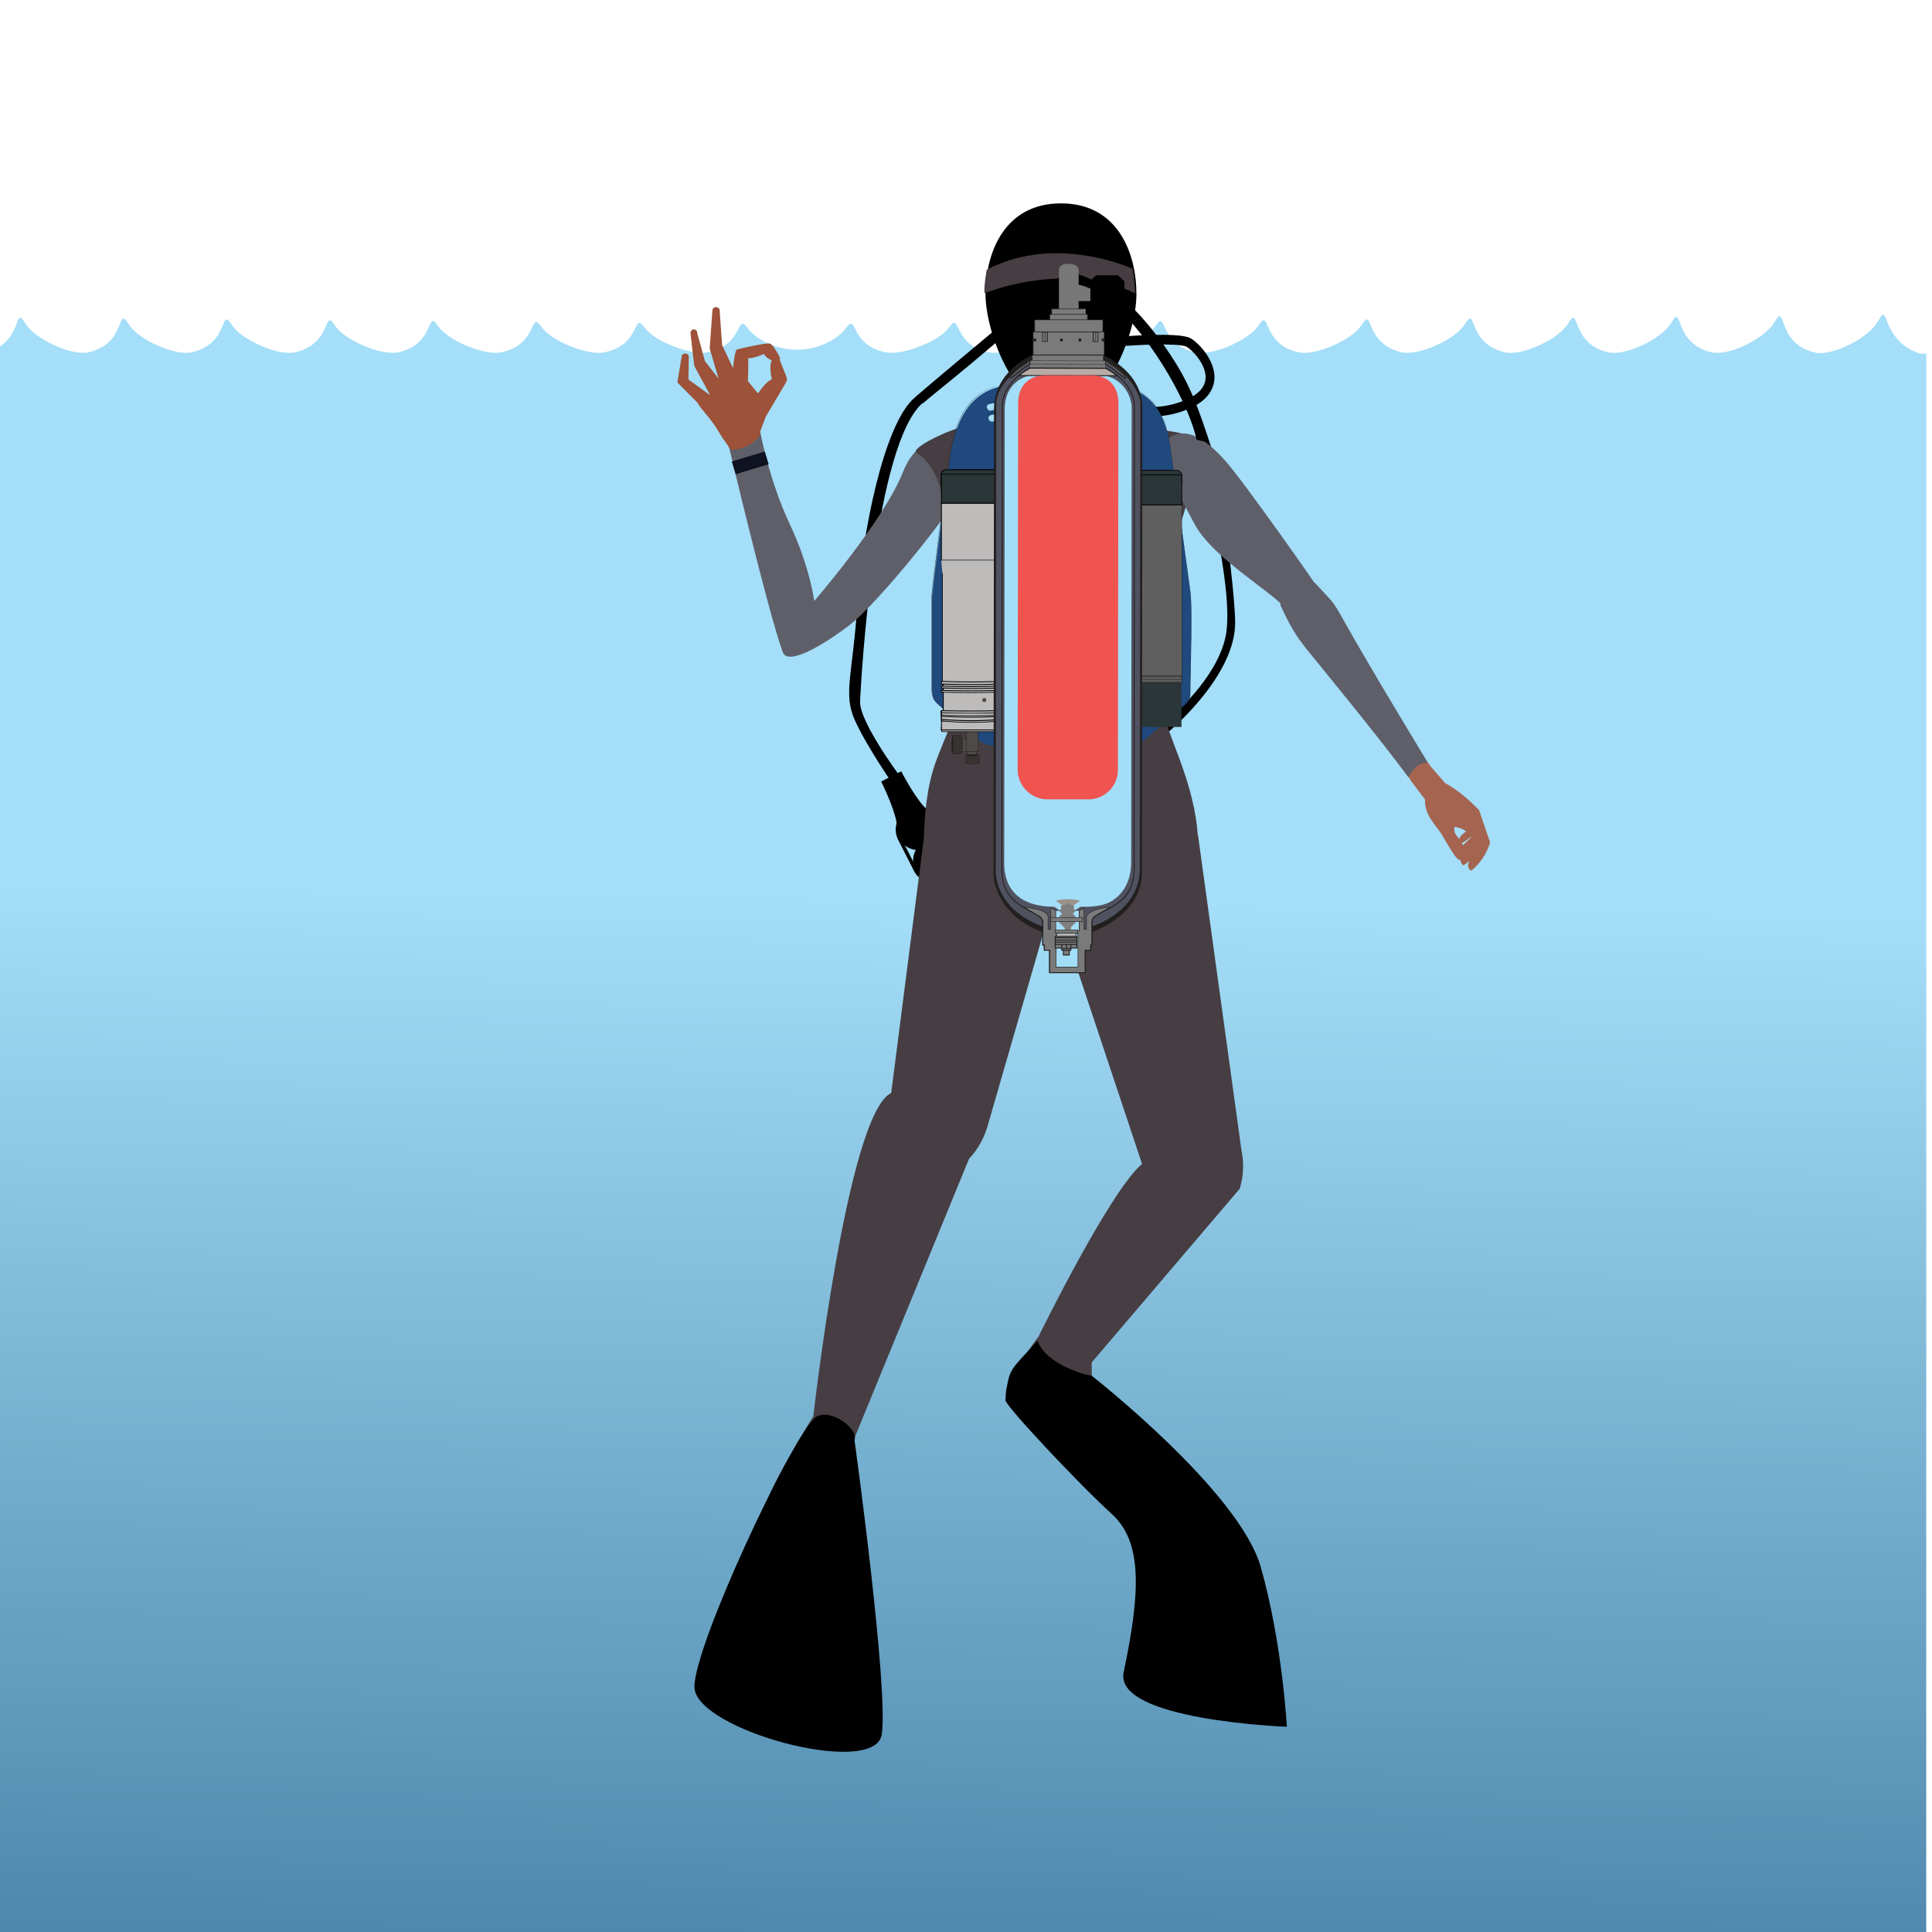 <?xml version="1.0" encoding="UTF-8"?>
<!-- Generator: Adobe Illustrator 27.0.1, SVG Export Plug-In . SVG Version: 6.00 Build 0)  -->
<svg xmlns="http://www.w3.org/2000/svg" xmlns:xlink="http://www.w3.org/1999/xlink" version="1.1" id="Layer_1" x="0px" y="0px" viewBox="0 0 1080 1080" style="enable-background:new 0 0 1080 1080;" xml:space="preserve">
<style type="text/css">
	.st0{clip-path:url(#SVGID_00000170967905677973741570000010057745284148105878_);}
	.st1{clip-path:url(#SVGID_00000019646908978608272550000014758016660471484546_);}
	.st2{fill:#FFFFFF;}
	.st3{fill:#00679D;}
	.st4{fill:#00ACED;}
	.st5{fill:url(#SVGID_00000150812400610400204910000014974972538876832397_);}
	.st6{clip-path:url(#SVGID_00000139995250596415602490000000687296773279663489_);}
	.st7{fill:#9D5239;}
	.st8{fill:#463E43;}
	.st9{fill:#5F5F69;}
	.st10{fill:#0F1221;}
	.st11{fill:none;}
	.st12{fill:#20497D;}
	.st13{fill:#221F1F;}
	.st14{fill:none;stroke:#221F1F;stroke-width:0.252;stroke-miterlimit:9.5;}
	.st15{fill:#83879A;}
	.st16{fill:#A09D9D;}
	.st17{fill:#7F7F7F;}
	.st18{fill:#4E4A48;}
	.st19{fill:none;stroke:#221F1F;stroke-width:0.237;stroke-miterlimit:9.5;}
	.st20{fill:#373330;}
	.st21{fill:none;stroke:#221F1F;stroke-width:0.21;stroke-miterlimit:9.5;}
	.st22{fill:#2A3637;}
	.st23{fill:#BEBBBB;}
	.st24{fill:none;stroke:#221F1F;stroke-width:0.233;stroke-miterlimit:9.5;}
	.st25{fill:#5F5F5F;}
	.st26{fill:#E0DEDD;}
	.st27{fill:none;stroke:#B1B4B7;stroke-width:0.311;stroke-miterlimit:9.5;}
	.st28{fill:#B1B4B7;}
	.st29{fill:#666464;}
	.st30{fill:#A56450;}
	.st31{fill:#505260;}
	.st32{fill:#7A7A7A;}
	.st33{fill:none;stroke:#1E1E1E;stroke-width:0.303;stroke-miterlimit:9.5;}
	.st34{fill:none;stroke:#1E1E1E;stroke-width:0.118;stroke-miterlimit:9.5;}
	.st35{fill:none;stroke:#1E1E1E;stroke-width:0.13;stroke-miterlimit:9.5;}
	.st36{fill:#A3DEF8;}
	.st37{fill:#B7ABA6;}
	.st38{fill:none;stroke:#1E1E1E;stroke-width:0.548;stroke-miterlimit:9.5;}
	.st39{fill:#56565C;}
	.st40{fill:none;stroke:#221F1F;stroke-width:0.548;stroke-miterlimit:9.5;}
	.st41{fill:#787878;}
	.st42{fill:#1E1E1E;}
	.st43{fill:#9A928A;}
	.st44{fill:none;stroke:#1E1E1E;stroke-width:0.287;stroke-miterlimit:9.5;}
	.st45{fill:#C5C3C3;}
	.st46{fill:none;stroke:#1E1E1E;stroke-width:0.347;stroke-miterlimit:9.5;}
	.st47{fill:#EF5451;}
</style>
<g>
	<defs>
		<rect id="SVGID_1_" width="1080" height="1080"></rect>
	</defs>
	<clipPath id="SVGID_00000088114100911149823680000014821784340092646306_">
		<use xlink:href="#SVGID_1_" style="overflow:visible;"></use>
	</clipPath>
	<g style="clip-path:url(#SVGID_00000088114100911149823680000014821784340092646306_);">
		<g>
			<defs>
				<rect id="SVGID_00000129172167555919219140000014326633561035870139_" x="-840" width="1920" height="1080"></rect>
			</defs>
			<clipPath id="SVGID_00000119795775335165122980000009632351333142397115_">
				<use xlink:href="#SVGID_00000129172167555919219140000014326633561035870139_" style="overflow:visible;"></use>
			</clipPath>
			<g style="clip-path:url(#SVGID_00000119795775335165122980000009632351333142397115_);">
				<path class="st2" d="M-840,0h1920v1080H-840V0z"></path>
				<path class="st3" d="M683.9,457.2l-0.5-27.3c17.7,4.8,71.8,19.4,74.4,53.1l-1.2-65.6c-1-8.1-4.2-32.7-74.4-48.8l-0.5-27.3      c-54,37.9-54,37.9-69.7,49.4C626.9,402.2,654.5,423.9,683.9,457.2z M431.4,485.6c3.2-35.7,81.6-57.9,123.8-60.3      c-0.5,0-1.8-72-1.4-72c-109.1,7.4-124,55.4-123.9,63.5L431.4,485.6L431.4,485.6z"></path>
				<path class="st4" d="M757.8,482.9c-2.9,35.1-73.9,61.5-147.3,68.3c0.5,0-1.3-72-1.4-72c88,1.4,144.8-29.2,147.4-61.9      L757.8,482.9L757.8,482.9z M526,562.8l-0.5-27.4c-79.9-13.3-93.4-38.6-94.2-52.5l-1.2-66.2c4.1,33.7,53.6,49.8,94.3,57.3      l-0.5-27.3c13.5,13.2,36.2,35.3,75.9,62.6C578,525.9,563,536.9,526,562.8L526,562.8z"></path>
				
					<linearGradient id="SVGID_00000051358175237225302710000006288165342565679544_" gradientUnits="userSpaceOnUse" x1="-848.116" y1="598.194" x2="-829.881" y2="1664.412" gradientTransform="matrix(1 0 0 -1 -590.428 2132.499)">
					<stop offset="0" style="stop-color:#0C456F"></stop>
					<stop offset="8.000000e-02" style="stop-color:#164F7A"></stop>
					<stop offset="0.16" style="stop-color:#205A85"></stop>
					<stop offset="0.58" style="stop-color:#629CBE"></stop>
					<stop offset="1" style="stop-color:#A4DEF8"></stop>
				</linearGradient>
				<path style="fill:url(#SVGID_00000051358175237225302710000006288165342565679544_);" d="M1073,197.6      c-22.7-7.8-16.3-30.4-23.3-17.9c-5.5,9.7-25.9,19.5-35,17.4C992.2,192,999,168,992,180c-5.5,9.5-25.9,19.1-35,17      c-22.4-5-15.8-28.4-22.7-16.6c-5.5,9.3-25.9,18.6-35,16.6c-22.2-4.8-15.8-27.7-22.7-16.2c-5.5,9.1-25.9,18.2-35,16.2      c-22-4.7-15.8-27-22.7-15.8c-5.5,8.8-25.9,17.7-35,15.8c-21.8-4.6-15.8-26.3-22.7-15.4c-5.5,8.6-25.9,17.3-35,15.4      c-21.6-4.5-15.8-25.7-22.7-15c-5.5,8.4-25.9,16.9-35,15c-21.5-4.4-15.8-25-22.7-14.6c-5.5,8.2-25.9,16.4-35,14.6      c-21.3-4.2-15.8-24.3-22.7-14.2c-5.5,7.9-25.9,16-35,14.2c-21.1-4.1-15.8-23.6-22.7-13.8c-5.5,7.7-25.9,15.5-35,13.8      c-21-4-15.8-22.9-22.7-13.4c-4.2,5.8-15.2,12-27.3,11.9c-12.1-0.1-23.1-6.1-27.3-11.9c-6.9-9.5-1.7,9.4-22.7,13.4      c-9.1,1.7-29.5-6.1-35-13.8c-6.9-9.8-1.5,9.7-22.7,13.8c-9.1,1.8-29.5-6.3-35-14.2c-6.9-10.1-1.4,10-22.7,14.2      c-9.1,1.8-29.5-6.5-35-14.6c-6.9-10.4-1.2,10.2-22.7,14.6c-9.1,1.8-29.5-6.6-35-15c-6.9-10.6-1,10.5-22.7,15      c-9.1,1.9-29.5-6.8-35-15.4c-6.9-10.9-0.9,10.8-22.7,15.4c-9.1,1.9-29.5-7-35-15.8c-6.9-11.2-0.7,11.1-22.7,15.8      c-9.1,1.9-29.5-7.2-35-16.2c-6.9-11.5-0.5,11.4-22.7,16.2c-9.1,2-29.5-7.4-35-16.6c-6.9-11.8-0.3,11.7-22.7,16.6      c-9.1,2-29.5-7.5-35-17c-6.9-12.1-0.1,11.9-22.7,17c-9.1,2-29.5-7.7-35-17.4c-7-12.5-0.7,10.1-23.3,17.9c-0.9,0.3-6.8,0-6.8,0      v-0.9c-9.9-2.2-22.5-9.2-26.7-16.2c-6.9-11.8-0.3,11.7-22.7,16.6c-9.1,2-29.5-7.5-35-17c-6.9-12.1-0.1,11.9-22.7,17      c-9.1,2-29.5-7.7-35-17.4c-7-12.5-0.7,10.1-23.3,17.9c-0.6,0.2-3.2,0.1-5,0.1v-0.1c0,0-0.3,0-0.9,0c-0.5,0-0.9,0-0.9,0v0.1      c-1.8,0.1-4.4,0.1-5-0.1c-22.7-7.8-16.3-30.4-23.3-17.9c-5.5,9.7-25.9,19.5-35,17.4C-445.8,192-439,168-446,180      c-5.5,9.5-25.9,19.1-35,17c-22.4-5-15.8-28.4-22.7-16.6c-5.5,9.3-25.9,18.6-35,16.6c-22.2-4.8-15.8-27.7-22.7-16.2      c-5.5,9.1-25.9,18.2-35,16.2c-22-4.7-15.8-27-22.7-15.8c-5.5,8.8-25.9,17.7-35,15.8c-21.8-4.6-15.8-26.3-22.7-15.4      c-5.5,8.6-25.9,17.3-35,15.4c-21.6-4.5-15.8-25.7-22.7-15c-5.5,8.4-25.9,16.9-35,15c-21.5-4.4-15.8-25-22.7-14.6      c-5.5,8.2-25.9,16.4-35,14.6c-21.3-4.2-15.8-24.3-22.7-14.2c-5.5,7.9-25.9,16-35,14.2c-21.1-4.1-15.8-23.6-22.7-13.8      c-5.5,7.7-25.9,15.5-35,13.8c-21-4-15.8-22.9-22.7-13.4c-4.2,5.8-15.2,12-27.3,11.9c-12.1-0.1-23.1-6.1-27.3-11.9      c-6.9-9.5-1.7,9.4-22.7,13.4c-9.1,1.7-29.5-6.1-35-13.8c-6.9-9.8-1.5,9.7-22.7,13.8c-9.1,1.8-29.5-6.3-35-14.2      c-6.9-10.1-1.4,10-22.7,14.2c-9.1,1.8-29.5-6.5-35-14.6c-6.9-10.4-1.2,10.2-22.7,14.6c-9.1,1.8-29.5-6.6-35-15      c-6.9-10.6-1,10.5-22.7,15c-9.1,1.9-29.5-6.8-35-15.4c-6.9-10.9-0.9,10.8-22.7,15.4c-9.1,1.9-29.5-7-35-15.8      c-6.9-11.2-0.7,11.1-22.7,15.8c-9.1,1.9-29.5-7.2-35-16.2c-6.9-11.5-0.5,11.4-22.7,16.2c-9.1,2-29.5-7.4-35-16.6      c-6.9-11.8-0.3,11.7-22.7,16.6c-9.1,2-29.5-7.5-35-17c-6.9-12.1-0.1,11.9-22.7,17c-9.1,2-29.5-7.7-35-17.4      c-7-12.5-0.7,10.1-23.3,17.9c-0.9,0.3-6.8,0-6.8,0v-0.9c-9.9-2.2-22.5-9.2-26.7-16.2c-6.9-11.8-0.3,11.7-22.7,16.6      c-9.1,2-29.5-7.5-35-17c-6.9-12.1-0.1,11.9-22.7,17c-9.1,2-29.5-7.7-35-17.4c-7-12.5-0.7,10.1-23.3,17.9      c-0.6,0.2-3.8,0.1-5.6,0.1v-0.1l-0.6,0l-0.6,0v0.1c-1.8,0.1-4.9,0.2-5.6-0.1c-22.7-7.8-16.3-30.4-23.3-17.9      c-5.5,9.7-25.9,19.5-35,17.4c-22.6-5.1-15.8-29.1-22.7-17c-5.5,9.5-25.9,19.1-35,17c-22.4-5-15.8-28.4-22.7-16.6      c-4.1,7-16.8,14.1-26.7,16.2v0.9c0,0-5.9,0.3-6.8,0c-22.7-7.8-16.3-30.4-23.3-17.9c-5.5,9.7-25.9,19.5-35,17.4      c-22.6-5.1-15.8-29.1-22.7-17c-5.5,9.5-25.9,19.1-35,17c-22.4-5-15.8-28.4-22.7-16.6c-5.5,9.3-25.9,18.6-35,16.6      c-22.2-4.8-15.8-27.7-22.7-16.2c-5.5,9.1-25.9,18.2-35,16.2c-22-4.7-15.8-27-22.7-15.8c-5.5,8.8-25.9,17.7-35,15.8      c-21.8-4.6-15.8-26.3-22.7-15.4c-5.5,8.6-25.9,17.3-35,15.4c-21.6-4.5-15.8-25.7-22.7-15c-5.5,8.4-25.9,16.9-35,15      c-21.5-4.4-15.8-25-22.7-14.6c-5.5,8.2-25.9,16.4-35,14.6c-21.3-4.2-15.8-24.3-22.7-14.2c-5.5,7.9-25.9,16-35,14.2      c-21.1-4.1-15.8-23.6-22.7-13.8c-5.5,7.7-25.9,15.5-35,13.8c-21-4-15.8-22.9-22.7-13.4c-4.2,5.8-15.2,11.8-27.3,11.9      c-12.1,0.1-23.1-6.1-27.3-11.9c-0.6-0.9-1.2-1.5-1.6-1.9c-2.5-5.7-2.5-9-6.2-2.3c-5.5,9.7-25.9,19.5-35,17.4      c-22.6-5.1-15.8-29.1-22.7-17c-5.5,9.5-25.9,19.1-35,17c-22.4-5-15.8-28.4-22.7-16.6c-5.5,9.3-25.9,18.6-35,16.6      c-22.2-4.8-15.8-27.7-22.7-16.2c-5.5,9.1-25.9,18.2-35,16.2c-22-4.7-15.8-27-22.7-15.8c-5.5,8.8-25.9,17.7-35,15.8      c-21.8-4.6-15.8-26.3-22.7-15.4c-5.5,8.6-25.9,17.3-35,15.4c-21.6-4.5-15.8-25.7-22.7-15c-5.5,8.4-25.9,16.9-35,15      c-21.5-4.4-15.8-25-22.7-14.6c-5.5,8.2-25.9,16.4-35,14.6c-21.3-4.2-15.8-24.3-22.7-14.2c-5.5,7.9-25.9,16-35,14.2      c-21.1-4.1-15.8-23.6-22.7-13.8c-5.5,7.7-25.9,15.5-35,13.8c-21-4-15.8-22.9-22.7-13.4c-4.2,5.8-15.2,12-27.3,11.9      c-12.1-0.1-23.1-6.1-27.3-11.9c-6.9-9.5-1.7,9.4-22.7,13.4c-9.1,1.7-29.5-6.1-35-13.8c-6.9-9.8-1.5,9.7-22.7,13.8      c-9.1,1.8-29.5-6.3-35-14.2c-6.9-10.1-1.4,10-22.7,14.2c-9.1,1.8-29.5-6.5-35-14.6c-6.9-10.4-1.2,10.2-22.7,14.6      c-9.1,1.8-29.5-6.6-35-15c-6.9-10.6-1,10.5-22.7,15c-9.1,1.9-29.5-6.8-35-15.4c-6.9-10.9-0.9,10.8-22.7,15.4      c-9.1,1.9-29.5-7-35-15.8c-6.9-11.2-0.7,11.1-22.7,15.8c-9.1,1.9-29.5-7.2-35-16.2c-6.9-11.5-0.5,11.4-22.7,16.2      c-9.1,2-29.5-7.4-35-16.6c-6.9-11.8-0.3,11.7-22.7,16.6c-9.1,2-29.5-7.5-35-17c-6.9-12.1-0.1,11.9-22.7,17      c-9.1,2-29.5-7.7-35-17.4c-7-12.5-0.7,10.1-23.3,17.9c-0.9,0.3-6.8,0-6.8,0v-0.9c-9.9-2.2-22.5-9.2-26.7-16.2      c-6.9-11.8-0.3,11.7-22.7,16.6c-3.9,0.9-9.9-0.4-15.8-2.9v1730.9h5020.4V197.6C1079.8,197.6,1073.9,197.9,1073,197.6L1073,197.6      z"></path>
				
					<image style="overflow:visible;enable-background:new    ;" width="5022" height="1223" transform="matrix(1 0 0 1 -3938.777 1412.308)">
				</image>
				
					<image style="overflow:visible;enable-background:new    ;" width="5021" height="1610" transform="matrix(1 0 0 1 -3938.15 1025.298)">
				</image>
				<g>
					<defs>
						<rect id="SVGID_00000093146551405816404140000017383470712865799558_" x="-762" y="24" width="1824" height="1026"></rect>
					</defs>
					<clipPath id="SVGID_00000047026910032445550690000002098631350704023231_">
						<use xlink:href="#SVGID_00000093146551405816404140000017383470712865799558_" style="overflow:visible;"></use>
					</clipPath>
					
						<g transform="matrix(.95 0 0 .95 78 24)" style="clip-path:url(#SVGID_00000047026910032445550690000002098631350704023231_);">
						<g>
							<path d="M464,451.9c-0.8-0.8-1.6-1.6-2.4-2.5c-6.6-7.5-13.4-20.8-13.4-20.8l-11.8,6c0,0,6.7,13.3,8.9,23.1         c0.3,1.2,0.5,2.3,0.6,3.4L464,451.9L464,451.9z M478.4,475.5c-0.8-1.5-1.9-2.9-3.2-4c-1.8-1.5-4-2.4-6.4-2.7         c-2.4-0.3-4.8,0.2-6.9,1.3c-2.1,1.1-3.9,2.8-5.1,4.8c-1.2,2-1.7,4.4-1.6,6.7c0.1,1.7,0.5,3.4,1.3,4.9         c3.1,6,10.4,8.4,16.5,5.4C479.1,488.9,481.5,481.5,478.4,475.5z"></path>
							<path d="M469.1,457.2c-1.2-2.3-3-4.1-5.3-5.3c-3.5-1.8-7.7-1.9-11.2-0.1c-3.5,1.8-6,5.2-6.6,9.1c-0.4,2.5,0,5.1,1.2,7.4         c0.8,1.5,1.9,2.9,3.2,3.9c1.8,1.5,4,2.4,6.4,2.7c2.4,0.3,4.8-0.2,6.9-1.2c2.1-1.1,3.9-2.8,5.1-4.8         C470.9,465.3,471,460.9,469.1,457.2L469.1,457.2z"></path>
							<path d="M455.2,481.7c0.1,1.7,0.5,3.4,1.3,4.9c3.1,6,10.4,8.4,16.5,5.4c6-3.1,8.4-10.4,5.4-16.5c-0.8-1.5-1.9-2.9-3.2-4         l1.9,3.8c2.8,5.5,0.6,12.3-4.9,15.1c-5.5,2.8-12.3,0.6-15.1-4.9L455.2,481.7L455.2,481.7z M469.1,457.2         c-1.2-2.3-3-4.1-5.3-5.3l0.1-0.1c-0.8-0.8-1.6-1.6-2.4-2.5c-6.7-2-13.8,1.6-16.2,8.2c0.3,1.2,0.5,2.3,0.6,3.4l0.1-0.1         c-0.4,2.5,0,5.1,1.2,7.4c0.8,1.5,1.9,2.9,3.2,3.9l-2.6-5c-1-2.1-1.4-4.4-1.1-6.7c0.5-3.5,2.6-6.7,6-8.4         c3.4-1.7,7.2-1.5,10.3,0.1c2,1.1,3.7,2.8,4.7,4.8l2.6,5.1C470.3,460.4,469.9,458.8,469.1,457.2L469.1,457.2z"></path>
							<path d="M470.1,456.8l9.3,18.3c3.3,6.5,0.7,14.6-5.8,17.9c-6.5,3.3-14.6,0.7-17.9-5.8l-9.3-18.3c-3.3-6.5-0.7-14.6,5.8-17.9         C458.7,447.6,466.7,450.2,470.1,456.8z M477.5,476l-9.3-18.3c-2.8-5.5-9.6-7.7-15.1-4.9s-7.7,9.6-4.9,15.1l9.3,18.3         c2.8,5.5,9.6,7.7,15.1,4.9S480.3,481.5,477.5,476L477.5,476z M447.6,431.7c0,0-23.9-32-23.6-44c0.4-12,8.5-153.7,37.6-176.5         c37.3-29.2,71.4-60.7,86.7-72.1c4.3-3.3-3.5-4.6-3.5-4.6s-63,52.1-88.6,74.1c-18.5,15.8-31.1,81-33.8,121.9         c-2.7,40.9-8.5,52.5-1.5,68c6.9,15.4,22.8,38.2,22.8,38.2L447.6,431.7L447.6,431.7z"></path>
							<path class="st7" d="M557.2,187.1c0,0-0.7,24.9,4.9,30.2c6.9,6.6,21.3,12.2,34.3,13.9c26.1,3.4,17.1,35.3,4.7,54.4         c-12.3,19.1-30.8,48.2-29.3,67.9c1.2,16.5-8.2,54.6,3.4,76.3c-18.7,23.7,32.7,29.1,20.4,60.2c-3.2,2.2-12.4,4.4-15.4,3.4         c-34.4-11.2-52.9-10.3-70.8-15.8c-1.2-29.7,4.8-59.9,2.3-84.8c-2.1-20.7-23.6-62.7-27-96.4c-3.2-31.6-24.1-58.5-10.3-63         c0.9-0.3,13.6-2.4,14.7-2.5c12.9-1.1,34-9.6,35.7-14.2c1.6-4.6-0.9-27.3-0.9-27.3"></path>
							<path class="st8" d="M622.8,465.9l25.6,185.7c1.6,7.5,1.2,15.3-1,22.6L554.7,783l-26.2-20.8c0,0,42.1-86.2,61.4-102.6         l-52.1-156.5l-38.8,134.3c-2.1,7.2-5.8,13.8-10.9,19.2L418.6,826l-22.1-18.1c0,0,20.1-178.1,45.8-190l19.5-152.2l71.4-51         L622.8,465.9L622.8,465.9z"></path>
							<path class="st8" d="M528.5,761.8c0,0-20.1,26.5-17.7,34.9c2.4,8.4,23.3,10.1,32.1,24.1s42.9,30.4,55.4,28.7         c12.4-1.7-32.1-35.5-35.7-49c-3.6-13.5-2-29.1-2-29.1L528.5,761.8L528.5,761.8z M418.6,826c0,0-8.6,33.8-3.2,45         c2.8,6-4.8,10.8-12.7,14.1c-8.7,3.6-18.5,1.4-25-5.6c-5.2-5.6-10.2-12.6-9.4-18c1.6-11,28.2-53.5,28.2-53.5l22.1-2.2         L418.6,826L418.6,826z"></path>
							<path d="M436.7,995.5c-4.3,25.7-110.7-3.1-110.2-28.4c0.5-25.3,55.3-142.4,70.4-157.6c7.4-7.5,26.5,5.2,23.8,12.8         C420.8,822.2,441,969.9,436.7,995.5L436.7,995.5z M560.1,784.1c0,0,86.7,67.8,99.6,112.5c12.8,44.8,15.4,94.2,15.4,94.2         s-102-3.7-96-32.1c10.3-48.9,10.7-77.1-7.2-93.3c-18.1-16.3-64.6-65.6-62.4-67.1c2.1-19.2,2.4-16.2,18.9-34.7         C533.3,778,558.7,784.5,560.1,784.1L560.1,784.1z"></path>
							<path d="M520.1,773.4c0,0-12.4,15.9-10,23.6c2.4,7.6,34.4,35.5,34.4,35.5l60.6,28.6l4.6-18.1l-44.6-37.2         C565.1,805.7,540.2,802.4,520.1,773.4L520.1,773.4z M548.3,141.1c26.9,0,67.9,60.1,76,99.6c8.1,39.6,17.9,80.8,15.4,104.6         c-2.5,23.8-28.2,48.6-35.5,52.7c-5.2,2.9,1.6,7.1,1.6,7.1s39.5-32.7,38.9-64.7c-0.4-19.6-8.7-85.4-12.7-98         c-9.8-31.2-15.1-43.4-25.8-59.5c-11.8-17.7-34-45.2-58.7-48.8L548.3,141.1L548.3,141.1z"></path>
							<path class="st9" d="M483.4,230.4c0,0-24.4-2.9-34.1,21.9C438,281.1,397,328.4,397,328.4s-2.4-19.9-14.5-45.5         s-17.3-54.3-17.3-54.3l-18.6,8c0,0,23.3,98.6,31.9,121.9c2.9,7.9,22.3-3.2,38.2-15.1c19-14.1,67.6-76.2,64.3-77.6l14.9-13         L483.4,230.4L483.4,230.4z"></path>
							<path class="st7" d="M328.7,212.1c0.6,2.4,7.4,8.6,11.8,16.2c1.9,3.2,3.9,6.2,6.1,9.2c1.4,5.7,19.9-3.1,18.6-8.8l3.3-8.8         l11.9-20.1c0.6-1.1,0.7-2.3,0.2-3.5l-3.7-9.3c-0.1-0.2-0.2-0.4-0.3-0.5c0.4-0.5,0.4-1.2,0.1-1.7c0,0-3.8-7.3-5.8-7.9         s-17.4,2.9-19.4,3.5c-0.9,0.3-1.7,5.5-2.3,10.9l-6.4-13.5l-1.4-19.7c0.5-2.9-3.8-3.8-4.3-0.8l-1.6,22.5l5.2,17.7l-8-10.3         l-4.5-16.4c0-3-4-3-4,0l2.2,19.2l9.4,17.3l-12.8-9.2l0.2-13.1c0.3-2.7-3.9-3.1-4.2-0.5l-2.5,15.3L328.7,212.1L328.7,212.1z          M372.1,198c-2.4,0.6-5.1,4-8.2,8.2l-6-7.3c0.4-2.7,0.3-13.4,0.3-13.4c2.6,0.4,9.3-2.5,9.3-2.5c0.3,1.6,3.6,3.4,4.5,3.8         c-0.3,0.6-0.6,1.5-0.7,2.5C371.1,191.8,371.3,194.7,372.1,198L372.1,198z"></path>
							<path class="st8" d="M484.7,323.8c-2.1-10.1-10.1-39.6-12.2-47.7c1.1-16-7-29.9-15.2-34.8c-4.2-2.5,16.4-12.5,24.8-14.7         l31.5-3.4c6.1,14,15.9,15.1,28.1,15.1c11,0,21.2-7.8,29.5-14.9l11.8,3.4c11.6,0.2,33.7,1.1,41.5,7.9         c2.7,2.3-12.3,14.6-9,38.7c-2,7.5-12.6,37.1-14.7,44.7c-13,46.7,0.8,75,11.5,104.2c5.5,14.9,9.8,30.8,10.4,44.8         c-2.5-0.3,2.5-0.4,0-0.4c-32.2,0-66.8,21.6-75.2,51.1h-15.1c-8.4-29.5-30.1-51.1-62.3-51.1c-2.9,0-5.8,0.2-8.6,0.5         c0.6-14,1.7-29.6,7.2-44.6C479.5,393.4,494.6,371.5,484.7,323.8L484.7,323.8z"></path>
							<path d="M497.8,147.8c0,23.9,18.5,69.5,44.4,69.5s44.4-45.5,44.4-69.5s-10.9-53.4-44.4-53.4S497.8,123.8,497.8,147.8z"></path>
							<path d="M595.6,219.8c5.8,0,11.5-0.9,17-2.7c6.5-2.1,11.5-4.9,14.8-8.3c3.1-3.2,4.8-6.9,5.1-11c0.7-11.5-10.2-22.1-14.4-24.2         c-6.9-3.4-37-1.1-38.6-0.9l0.6,5.6c3.9-0.4,31.1-1.9,35.8,0.4c3.1,1.5,11.9,10.3,11.4,18.7c-0.4,6.1-5.8,11-16.1,14.3         c-13.1,4.3-26.6,3.1-40.3-3.6c-10.3-5.1-16.8-11.5-16.8-11.6l-3.7,4.1c0.3,0.3,7.1,7.1,18.1,12.5         C577.3,217.6,586.5,219.8,595.6,219.8L595.6,219.8z"></path>
							<path class="st8" d="M584.3,132.9c0,0-45.1-21-85.8,0.6c0,0-1.7,9.1-1.3,13.8c0,0,46.8-19.6,88.7,0         C585.9,147.3,585.3,136.7,584.3,132.9L584.3,132.9z"></path>
							<path class="st10" d="M367.9,240.4l2.3,7.5l-19.4,5.9l-2.3-7.5L367.9,240.4z"></path>
							<path class="st11" d="M367.9,240.4l2.3,7.5l-19.4,5.9l-2.3-7.5L367.9,240.4z"></path>
						</g>
						<path class="st9" d="M596.2,237.2c4.9-2.5,9.2-4.6,11.5-5.8c10.3-5.3,21.4,3.5,31.2,14.5c10.6,11.8,55.1,75,57.1,78.8        c4.2,8,1.1,21.3-6.1,19.5c-5-2.3-9.9-3.3-14.7-10.3c-6.8-9.9-42.1-29.4-53.9-49.9L596.2,237.2z"></path>
						<g>
							<path class="st12" d="M618.3,322.7c-3.9-28.3-7.7-56.6-11.7-84.8c-5.6-40.3-33.3-36.5-46.2-36.5l-44.5-0.2         c-29.9,0-36.5,26.5-38.9,42.3c-2.4,15.8-10.7,78.5-10.7,83.6V375c0,7.8-0.2,10.5,2.7,13.4c2.9,2.9,21.4,19,24.3,21.4         c2.9,2.4,4.9,3.6,9,3.6H579c5.3,0,7,1,11.9-2.9c4.9-3.9,16-13.9,21.9-19s5.6-4.9,5.6-13.9S619.8,333.4,618.3,322.7         L618.3,322.7z M500.3,212.4l23.1-4.2c3.1-0.6,3.8,3.3,0.7,3.9l-23.1,4.2C498.1,216.8,497.5,212.9,500.3,212.4L500.3,212.4z          M525.1,218.6l-23.1,4.2c-2.9,0.5-3.5-3.4-0.7-3.9l23.1-4.2C527.5,214.2,528.2,218.1,525.1,218.6L525.1,218.6z M583.5,222.9         l-23.1-4.2c-3.1-0.6-2.4-4.5,0.7-3.9l23.1,4.2C587,219.5,586.4,223.4,583.5,222.9z M584.5,216.3l-23.1-4.2         c-3.1-0.6-2.4-4.5,0.7-3.9l23.1,4.2C588,212.9,587.4,216.8,584.5,216.3L584.5,216.3z"></path>
							<path class="st13" d="M583,412.8c-0.6,0-1.1,0-1.8,0c-0.9,0-1.7-0.1-2.6-0.1h-76.6c-4,0-5.9-1.1-9-3.6         c-3-2.5-21.4-18.5-24.3-21.4c-2.7-2.7-2.7-5.2-2.7-11.7c0-0.5,0-1.1,0-1.7v-47.9c0-5.3,8.4-68.8,10.7-83.6         c1.1-7.4,3.3-18.3,9.1-27.1c3.1-4.7,6.9-8.3,11.4-10.8c2.5-1.4,5.3-2.5,8.2-3.2c3.1-0.8,6.5-1.2,10.2-1.2l44.5,0.2         c1,0,2,0,3.2,0c6.9-0.1,16.4-0.3,24.8,4.2c2.2,1.2,4.2,2.6,6,4.3c2,1.9,3.8,4.1,5.3,6.5c1.7,2.7,3.1,5.8,4.2,9.2         c1.2,3.7,2.1,7.8,2.8,12.3c3.9,28.3,7.8,56.5,11.7,84.8c1.1,7.9,0.6,29.2,0.2,43.4c-0.1,5.1-0.2,9.2-0.2,11.6v1         c0,7.9,0,7.9-5.5,12.8l-0.1,0.1c-1.6,1.4-3.1,2.7-4.7,4.1c-6,5.3-13.4,11.8-17.2,14.8C587.3,412.3,585.4,412.8,583,412.8         L583,412.8z M515.7,200.5c-3.6,0-7,0.4-10.1,1.2c-2.9,0.7-5.7,1.8-8.2,3.2c-4.5,2.5-8.3,6.2-11.4,10.8         c-5.8,8.8-8,19.7-9.1,27.1c-2.3,14.8-10.7,78.3-10.7,83.6v47.9c0,0.6,0,1.1,0,1.7c0,6.5,0,9,2.7,11.7         c2.9,2.9,21.3,18.9,24.3,21.4c3.1,2.6,5,3.6,9,3.6h76.6c1,0,1.8,0,2.6,0.1c3.4,0.1,5.3,0.2,9.3-3c3.8-3,11.2-9.6,17.2-14.8         c1.7-1.5,3.4-3,4.7-4.1l0.1-0.1c5.5-4.8,5.5-4.8,5.5-12.8v-1c0-2.4,0.1-6.4,0.2-11.6c0.3-14.1,0.9-35.5-0.2-43.4         c-3.9-28.3-7.7-56.6-11.7-84.8c-0.6-4.5-1.6-8.6-2.8-12.3c-1.1-3.4-2.5-6.5-4.2-9.2c-1.5-2.5-3.3-4.7-5.3-6.5         c-1.8-1.7-3.8-3.2-6-4.3c-8.4-4.5-17.8-4.3-24.7-4.2c-1.1,0-2.2,0-3.2,0L515.7,200.5L515.7,200.5z M583.7,222.2         c-0.2,0-0.3,0-0.5-0.1l-23.1-4.2c-0.9-0.2-1.6-0.7-1.9-1.4c-0.2-0.6-0.1-1.4,0.3-1.9c0.5-0.6,1.3-0.8,2.3-0.7l23.1,4.2         c0.8,0.2,1.4,0.6,1.7,1.3c0.2,0.7,0.1,1.5-0.4,2C584.8,222,584.3,222.2,583.7,222.2z M560.2,214c-0.7,0-1.3,0.2-1.7,0.7         c-0.4,0.5-0.6,1.2-0.3,1.8c0.2,0.4,0.6,1.2,1.9,1.4l23.1,4.2c0.8,0.2,1.6-0.1,2-0.6c0.5-0.5,0.6-1.3,0.3-2         c-0.2-0.7-0.8-1.2-1.7-1.3l-23.1-4.2C560.6,214,560.4,214,560.2,214z M501.2,222.2c-0.6,0-1.2-0.2-1.5-0.7         c-0.5-0.6-0.6-1.3-0.4-2c0.3-0.7,0.9-1.2,1.7-1.3l23.1-4.2c0.9-0.2,1.8,0.1,2.3,0.7c0.4,0.5,0.6,1.2,0.3,1.9         c-0.3,0.7-1,1.2-1.9,1.4l0,0l0,0l-23.1,4.2C501.5,222.2,501.4,222.2,501.2,222.2L501.2,222.2z M524.6,214         c-0.2,0-0.4,0-0.6,0.1l-23.1,4.2c-0.8,0.1-1.4,0.6-1.7,1.3c-0.2,0.7-0.1,1.4,0.3,2c0.5,0.5,1.2,0.8,2,0.6l23.1-4.2         c0.5-0.1,1.5-0.4,1.9-1.4c0.2-0.6,0.1-1.3-0.3-1.8C525.9,214.2,525.3,214,524.6,214L524.6,214z M500.2,215.6         c-0.6,0-1.2-0.2-1.5-0.7c-0.5-0.6-0.6-1.3-0.4-2c0.3-0.7,0.9-1.2,1.7-1.3l0,0l0,0l23.1-4.2c1.6-0.3,2.5,0.6,2.7,1.6         c0.2,0.9-0.4,2.1-2,2.4l-23.1,4.2C500.5,215.6,500.3,215.6,500.2,215.6L500.2,215.6z M523.6,207.4c-0.2,0-0.4,0-0.6,0.1         l-23.1,4.2c-0.8,0.2-1.4,0.6-1.7,1.3c-0.2,0.7-0.1,1.4,0.3,2c0.5,0.5,1.2,0.8,2,0.6l23.1-4.2c1.6-0.3,2.1-1.4,1.9-2.4         C525.5,208.1,524.8,207.4,523.6,207.4L523.6,207.4z M584.7,215.6c-0.2,0-0.3,0-0.5-0.1l-23.1-4.2c-1.6-0.3-2.1-1.4-2-2.4         c0.2-1,1.1-1.9,2.7-1.6l23.1,4.2c0.8,0.2,1.4,0.6,1.7,1.3c0.2,0.7,0.1,1.5-0.4,2C585.9,215.4,585.4,215.6,584.7,215.6         L584.7,215.6z M584.2,215.5c0.8,0.2,1.6-0.1,2-0.6c0.5-0.5,0.6-1.3,0.3-2c-0.2-0.7-0.8-1.2-1.7-1.3l-23.1-4.2         c-1.6-0.3-2.5,0.6-2.7,1.5c-0.2,0.9,0.4,2.1,1.9,2.4L584.2,215.5L584.2,215.5z"></path>
							<path class="st14" d="M526.1,412.5V200.4 M524.5,412.5V200.4 M560.2,412.5V200.4 M558.6,412.5V200.4"></path>
							<path class="st15" d="M565.4,240.6c5.7,0,5.5,8.7,0,8.7h-45.7c-6.1,0-6.2-8.7,0-8.7L565.4,240.6L565.4,240.6z"></path>
							<path class="st14" d="M565.4,240.6c5.7,0,5.5,8.7,0,8.7h-45.7c-6.1,0-6.2-8.7,0-8.7L565.4,240.6L565.4,240.6z"></path>
							<path class="st13" d="M501.3,263.1h79.1v-4.9h-79.1V263.1z"></path>
							<path class="st16" d="M557.3,399.9v-14.3h-30v27.1h49.5v-7.6c0,0-10.5-0.1-14.2,0S557.3,403,557.3,399.9L557.3,399.9z"></path>
							<path class="st14" d="M557.3,399.9v-14.3h-30v27.1h49.5v-7.6c0,0-10.5-0.1-14.2,0S557.3,403,557.3,399.9L557.3,399.9z"></path>
							<path class="st17" d="M528.2,407.6h3.3v3.3h-3.3V407.6z"></path>
							<path class="st14" d="M528.2,409.2c0,0.9,0.7,1.7,1.7,1.7s1.7-0.7,1.7-1.7s-0.7-1.7-1.7-1.7S528.2,408.3,528.2,409.2z"></path>
							<path class="st17" d="M528.2,387.3h3.3v3.3h-3.3V387.3z"></path>
							<path class="st14" d="M528.2,389c0,0.9,0.7,1.7,1.7,1.7s1.7-0.7,1.7-1.7l0,0c0-0.9-0.7-1.7-1.7-1.7S528.2,388.1,528.2,389z"></path>
							<path class="st17" d="M553.2,409.2c0,0.9,0.7,1.7,1.6,1.7c0.9,0,1.7-0.7,1.7-1.6c0,0,0,0,0,0c0-0.9-0.7-1.6-1.7-1.6         C553.9,407.6,553.2,408.3,553.2,409.2z"></path>
							<path class="st14" d="M553.2,409.2c0,0.9,0.7,1.7,1.7,1.7s1.7-0.7,1.7-1.7s-0.7-1.7-1.7-1.7S553.2,408.3,553.2,409.2         L553.2,409.2z"></path>
							<path class="st17" d="M553.2,387.3h3.3v3.3h-3.3V387.3z"></path>
							<path class="st14" d="M553.2,389c0,0.9,0.7,1.7,1.7,1.7s1.7-0.7,1.7-1.7s-0.7-1.7-1.7-1.7S553.2,388.1,553.2,389L553.2,389z"></path>
							<path class="st13" d="M527.6,382.7c0,3.2-5.3,3.1-5.3,0v-26c0-3.5,5.3-3.5,5.3,0V382.7z M526.8,306.5c0,2.9-4,2.8-4,0V283         c0-3.1,4-3.2,4,0V306.5z M561.8,306.5c0,2.9-4,2.8-4,0V283c0-3.1,4-3.2,4,0V306.5z M562.6,382.7c0,3.2-5.3,3.1-5.3,0v-26         c0-3.5,5.3-3.5,5.3,0V382.7z"></path>
							<path class="st16" d="M557.3,263.5v-14.3h-30v27.1h49.5v-7.6c0,0-10.5-0.1-14.2,0S557.3,266.6,557.3,263.5z"></path>
							<path class="st14" d="M557.3,263.5v-14.3h-30v27.1h49.5v-7.6c0,0-10.5-0.1-14.2,0S557.3,266.6,557.3,263.5z"></path>
							<path class="st17" d="M528.2,271.3h3.3v3.3h-3.3V271.3z"></path>
							<path class="st14" d="M528.2,272.9c0,0.9,0.7,1.7,1.7,1.7s1.7-0.7,1.7-1.7s-0.7-1.7-1.7-1.7S528.2,272,528.2,272.9z"></path>
							<path class="st17" d="M528.2,251.1h3.3v3.3h-3.3V251.1z"></path>
							<path class="st14" d="M528.2,252.7c0,0.9,0.7,1.7,1.7,1.7s1.7-0.7,1.7-1.7s-0.7-1.7-1.7-1.7S528.2,251.8,528.2,252.7z"></path>
							<path class="st17" d="M553.2,272.9c0,0.9,0.7,1.7,1.7,1.7c0.9,0,1.7-0.7,1.7-1.7s-0.7-1.7-1.7-1.7         C553.9,271.3,553.2,272,553.2,272.9L553.2,272.9z"></path>
							<path class="st14" d="M553.2,272.9c0,0.9,0.7,1.7,1.7,1.7s1.7-0.7,1.7-1.7s-0.7-1.7-1.7-1.7S553.2,272,553.2,272.9z"></path>
							<path class="st17" d="M553.2,252.7c0,0.9,0.7,1.7,1.6,1.7s1.7-0.7,1.7-1.6c0,0,0,0,0,0c0-0.9-0.7-1.6-1.7-1.6         C553.9,251.1,553.2,251.8,553.2,252.7L553.2,252.7z"></path>
							<path class="st14" d="M553.2,252.7c0,0.9,0.7,1.7,1.7,1.7s1.7-0.7,1.7-1.7s-0.7-1.7-1.7-1.7S553.2,251.8,553.2,252.7z"></path>
							<path class="st18" d="M487.2,420.3h5.2v-5.8h-5.2V420.3z"></path>
							<path class="st19" d="M487.2,420.3h5.2v-5.8h-5.2V420.3z"></path>
							<path class="st18" d="M489,417h-5.6v-7.5h5.6V417L489,417z"></path>
							<path class="st19" d="M489,417h-5.6v-7.5h5.6V417L489,417z"></path>
							<path class="st20" d="M483.6,407.7c0,0-0.1-0.5-0.9-0.5h-3.6c-0.4,0-1.1,0.5-0.8,1.1c0.4,0.8,0.1,8.6,0,9.3         c-0.1,0.5,0.4,0.8,0.9,0.8h3.7c0.3,0,0.7-0.4,0.7-0.4S485.2,412.5,483.6,407.7L483.6,407.7z"></path>
							<path class="st21" d="M483.6,407.7c0,0-0.1-0.5-0.9-0.5h-3.6c-0.4,0-1.1,0.5-0.8,1.1c0.4,0.8,0.1,8.6,0,9.3         c-0.1,0.5,0.4,0.8,0.9,0.8h3.7c0.3,0,0.7-0.4,0.7-0.4S485.2,412.5,483.6,407.7L483.6,407.7z"></path>
							<path class="st13" d="M477.8,413c0,2.8,0.2,5.1,0.5,5.1c0.3,0,0.5-2.3,0.5-5.1s-0.2-5.1-0.5-5.1         C478,407.9,477.8,410.2,477.8,413L477.8,413z"></path>
							<path class="st18" d="M486.6,417h6.9v-12.2h-6.9V417z"></path>
							<path class="st19" d="M486.6,417h6.9v-12.2h-6.9V417z"></path>
							<path class="st22" d="M508.9,261.8h-30.1c-1.4,0-2.5-1.1-2.5-2.5c0,0,0,0,0,0v-5.6c0-1.4,1.1-2.5,2.5-2.5h30.1         c1.4,0,2.5,1.1,2.5,2.5c0,0,0,0,0,0v5.6C511.5,260.7,510.3,261.8,508.9,261.8L508.9,261.8z"></path>
							<path d="M508.9,262.1h-30.1c-1.5,0-2.8-1.2-2.8-2.8v-5.6c0-1.5,1.2-2.8,2.8-2.8h30.1c1.5,0,2.8,1.2,2.8,2.8v5.6         C511.7,260.8,510.5,262.1,508.9,262.1L508.9,262.1z M478.9,251.4c-1.3,0-2.3,1-2.3,2.3v5.6c0,1.3,1,2.3,2.3,2.3h30.1         c1.3,0,2.3-1,2.3-2.3v-5.6c0-1.3-1-2.3-2.3-2.3H478.9L478.9,251.4z"></path>
							<path class="st22" d="M511.5,270.8h-35.1v-17.1h35.1L511.5,270.8L511.5,270.8z"></path>
							<path d="M511.7,271.1h-35.6v-17.5h35.6L511.7,271.1L511.7,271.1z M476.6,270.6h34.6V254h-34.6V270.6L476.6,270.6z"></path>
							<path class="st23" d="M506.9,270.8h-35.1v33.6h35.1L506.9,270.8L506.9,270.8z"></path>
							<path d="M507.2,304.7h-35.6v-34.1h35.6L507.2,304.7L507.2,304.7z M472.1,304.2h34.6v-33.2h-34.6V304.2z"></path>
							<path class="st22" d="M504.4,261.8h-30.1c-1.4,0-2.5-1.1-2.5-2.5v0v-5.6c0-1.4,1.1-2.5,2.5-2.5h30.1c1.4,0,2.5,1.1,2.5,2.5         c0,0,0,0,0,0v5.6C506.9,260.7,505.8,261.8,504.4,261.8L504.4,261.8z"></path>
							<path d="M504.4,262.1h-30.1c-1.5,0-2.8-1.2-2.8-2.8v-5.6c0-1.5,1.2-2.8,2.8-2.8h30.1c1.5,0,2.8,1.2,2.8,2.8v5.6         C507.2,260.8,505.9,262.1,504.4,262.1z M474.4,251.4c-1.3,0-2.3,1-2.3,2.3v5.6c0,1.3,1,2.3,2.3,2.3h30.1c1.3,0,2.3-1,2.3-2.3         v-5.6c0-1.3-1-2.3-2.3-2.3H474.4L474.4,251.4z"></path>
							<path class="st22" d="M506.9,270.8h-35.1v-17.1h35.1L506.9,270.8L506.9,270.8z"></path>
							<path d="M507.2,271.1h-35.6v-17.5h35.6L507.2,271.1L507.2,271.1z M472.1,270.6h34.6V254h-34.6V270.6L472.1,270.6z"></path>
							<path class="st23" d="M505.8,397.7H473v-20.8h32.8V397.7z"></path>
							<path d="M506,398h-33.3v-21.3H506V398L506,398z M473.2,397.5h32.3v-20.3h-32.3V397.5z"></path>
							<path class="st23" d="M506.9,381c-11.7,0.4-23.4,0.4-35.1,0v1c11.7,0.4,23.4,0.4,35.1,0L506.9,381L506.9,381z"></path>
							<path d="M489.4,382.5c-5.9,0-11.8-0.1-17.6-0.3l-0.2,0v-1.5l0.2,0c11.6,0.4,23.4,0.4,35.1,0l0.2,0v1.5l-0.2,0         C501.1,382.4,495.3,382.5,489.4,382.5L489.4,382.5z M472.1,381.8c11.5,0.4,23.1,0.4,34.6,0v-0.6c-11.5,0.4-23.2,0.4-34.6,0         V381.8z"></path>
							<path class="st23" d="M506.9,378.4c-11.7,0.4-23.4,0.4-35.1,0v1.1c11.7,0.4,23.4,0.4,35.1,0L506.9,378.4L506.9,378.4z"></path>
							<path d="M489.5,380.1c-5.9,0-11.8-0.1-17.6-0.3l-0.2,0v-1.6l0.2,0c11.6,0.4,23.4,0.4,35.1,0l0.2,0v1.6l-0.2,0         C501.1,380,495.3,380.1,489.5,380.1L489.5,380.1z M472.1,379.3c11.6,0.4,23.2,0.4,34.6,0v-0.6c-11.5,0.4-23.2,0.4-34.6,0         V379.3z"></path>
							<path class="st23" d="M506.4,376.1h-34v-65.4h34V376.1z"></path>
							<path d="M506.6,376.3h-34.4v-65.9h34.4V376.3z M472.6,375.9h33.5v-65h-33.5V375.9z"></path>
							<path class="st23" d="M506.1,405.3h-33.5c-0.4,0-0.8-0.4-0.8-0.8v-1.7c0-0.4,0.4-0.8,0.8-0.8h33.5c0.4,0,0.8,0.4,0.8,0.8v1.7         C506.9,404.9,506.5,405.3,506.1,405.3z"></path>
							<path d="M506.1,405.5h-33.5c-0.6,0-1-0.5-1-1v-1.7c0-0.6,0.5-1,1-1h33.5c0.6,0,1,0.5,1,1v1.7         C507.1,405,506.7,405.5,506.1,405.5L506.1,405.5z M472.6,402.2c-0.3,0-0.6,0.2-0.6,0.6v1.7c0,0.3,0.3,0.6,0.6,0.6h33.5         c0.3,0,0.6-0.2,0.6-0.6v-1.7c0-0.3-0.3-0.6-0.6-0.6H472.6z"></path>
							<path class="st23" d="M506.9,399h-35.1v5.3h35.1L506.9,399L506.9,399z"></path>
							<path d="M507.2,404.5h-35.6v-5.7h35.6L507.2,404.5L507.2,404.5z M472.1,404h34.6v-4.8h-34.6V404z"></path>
							<path class="st23" d="M506.9,393.2c-12,1.1-23.7,1.2-35.1,0v5.7c11.6,1.2,23.3,1.2,35.1,0L506.9,393.2L506.9,393.2z"></path>
							<path d="M489.2,400c-5.8,0-11.6-0.3-17.4-0.9l-0.2,0V393l0.3,0c11.2,1.1,23,1.1,35.1,0l0.3,0v6.1l-0.2,0         C501.1,399.7,495.1,400,489.2,400z M472.1,398.7c11.2,1.2,22.9,1.2,34.6,0v-5.2c-11.9,1.1-23.6,1.1-34.6,0V398.7L472.1,398.7         z"></path>
							<path class="st23" d="M506.9,393.2c-12,1-23.7,1-35.1,0v4.9c11.6,1.1,23.3,1,35.1,0L506.9,393.2L506.9,393.2z"></path>
							<path d="M489.2,399.1c-5.8,0-11.6-0.3-17.4-0.8l-0.2,0v-5.3l0.2,0c11.2,1,23,1,35.1,0l0.2,0v5.3l-0.2,0         C501.1,398.8,495.1,399.1,489.2,399.1L489.2,399.1z M472.1,397.8c11.2,1,22.9,1,34.6,0v-4.4c-11.9,1-23.6,1-34.6,0V397.8z"></path>
							<path class="st23" d="M506.9,393.1c-12,0.6-23.7,0.6-35.1,0v3.2c11.6,0.7,23.3,0.7,35.1,0L506.9,393.1L506.9,393.1z"></path>
							<path d="M489.2,397c-5.9,0-11.7-0.2-17.4-0.5l-0.2,0v-3.6l0.2,0c11.2,0.6,23,0.6,35.1,0l0.2,0v3.6l-0.2,0         C501,396.9,495.1,397,489.2,397L489.2,397z M472.1,396.1c11.2,0.7,22.9,0.7,34.6,0v-2.7c-11.9,0.6-23.6,0.6-34.6,0V396.1z"></path>
							<path class="st23" d="M506.9,393.1c-12,0.5-23.7,0.5-35.1,0v2.5c11.6,0.5,23.3,0.5,35.1,0L506.9,393.1L506.9,393.1z"></path>
							<path d="M489.2,396.2c-5.8,0-11.6-0.1-17.4-0.4l-0.2,0v-3l0.2,0c11.2,0.5,23,0.5,35.1,0l0.2,0v3l-0.2,0         C501,396.1,495.1,396.2,489.2,396.2L489.2,396.2z M472.1,395.4c11.2,0.5,22.9,0.5,34.6,0v-2.1c-11.9,0.5-23.6,0.5-34.6,0         V395.4L472.1,395.4z"></path>
							<path class="st23" d="M506.9,393c-11.7,0.2-23.4,0.2-35.1,0v1.2c11.6,0.3,23.3,0.3,35.1,0L506.9,393L506.9,393z"></path>
							<path d="M489.2,394.6c-5.9,0-11.7-0.1-17.4-0.2l-0.2,0v-1.7l0.2,0c11.2,0.2,23,0.2,35.1,0l0.2,0v1.7l-0.2,0         C501,394.6,495.1,394.6,489.2,394.6z M472.1,394c11.2,0.3,22.9,0.3,34.6,0v-0.8c-11.9,0.2-23.6,0.2-34.6,0V394z"></path>
							<path class="st20" d="M494.1,419.2c-2.7,0.5-5.4,0.6-8.1,0v4.7c2.7,0.5,5.4,0.5,8.1,0V419.2L494.1,419.2z"></path>
							<path class="st24" d="M494.1,419.2c-2.7,0.5-5.4,0.6-8.1,0v4.7c2.7,0.5,5.4,0.5,8.1,0V419.2L494.1,419.2z"></path>
							<path class="st13" d="M494.2,419.1c0,0.3-1.9,0.5-4.2,0.5s-4.2-0.2-4.2-0.5s1.9-0.5,4.2-0.5S494.2,418.8,494.2,419.1z"></path>
							<path class="st23" d="M506.4,312.1h-34l-0.6-7.6h35.1L506.4,312.1z M506.9,375.6c-11.7,0.5-23.4,0.5-35.1,0v1.6         c11.7,0.4,23.4,0.4,35.1,0L506.9,375.6L506.9,375.6z"></path>
							<path d="M489.4,377.8c-5.8,0-11.7-0.1-17.5-0.3l-0.2,0v-2.1l0.2,0c11.5,0.5,23.3,0.5,35.1,0l0.2,0v2.1l-0.2,0         C501.1,377.7,495.2,377.8,489.4,377.8z M472.1,377c11.5,0.4,23.1,0.4,34.6,0v-1.1c-11.5,0.5-23.1,0.5-34.6,0V377z"></path>
							<path class="st18" d="M496.1,386.7c0,0.5,0.4,1,1,1c0.5,0,1-0.4,1-1s-0.4-1-1-1C496.5,385.7,496.1,386.2,496.1,386.7z"></path>
							<path class="st19" d="M496.1,386.7c0,0.5,0.4,1,1,1c0.5,0,1-0.4,1-1s-0.4-1-1-1C496.5,385.7,496.1,386.2,496.1,386.7z"></path>
							<path class="st22" d="M575.2,262.5h30.3c1.7,0,3-1.3,3-3c0,0,0,0,0,0v-5c0-1.7-1.3-3-3-3l0,0h-30.3c-1.7,0-3,1.3-3,3l0,0v5         C572.2,261.2,573.5,262.5,575.2,262.5L575.2,262.5z"></path>
							<path d="M605.5,262.7h-30.3c-1.8,0-3.2-1.5-3.2-3.2v-5c0-1.8,1.5-3.2,3.2-3.2h30.3c1.8,0,3.2,1.5,3.2,3.2v5         C608.8,261.3,607.3,262.7,605.5,262.7z M575.2,251.7c-1.5,0-2.8,1.2-2.8,2.8v5c0,1.5,1.2,2.8,2.8,2.8h30.3         c1.5,0,2.8-1.2,2.8-2.8v-5c0-1.5-1.2-2.8-2.8-2.8L575.2,251.7L575.2,251.7z"></path>
							<path class="st22" d="M572.2,271.8h36.3v-17.7h-36.3V271.8z"></path>
							<path d="M608.8,272.1H572v-18.1h36.8V272.1z M572.4,271.6h35.9v-17.2h-35.9V271.6z"></path>
							<path class="st25" d="M576.9,376.3h36.3V268.6h-36.3V376.3z"></path>
							<path class="st13" d="M613.4,376.4h-36.6v-108h36.6V376.4z M577.1,376.1h36.1V268.7h-36.1V376.1z"></path>
							<path class="st22" d="M580,262.5h30.3c1.7,0,3-1.3,3-3c0,0,0,0,0,0v-5c0-1.7-1.3-3-3-3l0,0H580c-1.7,0-3,1.3-3,3l0,0v5         C576.9,261.2,578.3,262.5,580,262.5L580,262.5z"></path>
							<path d="M610.3,262.7H580c-1.8,0-3.2-1.5-3.2-3.2v-5c0-1.8,1.5-3.2,3.2-3.2h30.3c1.8,0,3.2,1.5,3.2,3.2v5         C613.5,261.3,612.1,262.7,610.3,262.7z M580,251.7c-1.5,0-2.8,1.2-2.8,2.8v5c0,1.5,1.2,2.8,2.8,2.8h30.3         c1.5,0,2.8-1.2,2.8-2.8v-5c0-1.5-1.2-2.8-2.8-2.8L580,251.7L580,251.7z"></path>
							<path class="st22" d="M576.9,271.8h36.3v-17.7h-36.3V271.8z"></path>
							<path d="M613.5,272.1h-36.8v-18.1h36.8V272.1z M577.2,271.6h35.9v-17.2h-35.9V271.6z"></path>
							<path class="st25" d="M576.9,371.9h36.3v0.9h-36.3V371.9z"></path>
							<path class="st14" d="M576.9,372.2h36.3v0.9h-36.3V372.2z"></path>
							<path class="st25" d="M576.9,373h36.3v1.5h-36.3V373z"></path>
							<path class="st14" d="M576.9,373h36.3v1.5h-36.3V373z"></path>
							<path class="st26" d="M576.7,276.3h-4.9v-7.7h4.9L576.7,276.3L576.7,276.3z"></path>
							<path class="st27" d="M576.7,276.3h-4.9v-7.7h4.9L576.7,276.3L576.7,276.3z"></path>
							<path class="st28" d="M568,404.3c0,0.3,2,0.5,4.4,0.5s4.4-0.2,4.4-0.5s-2-0.5-4.4-0.5S568,404,568,404.3z"></path>
							<path class="st29" d="M568,412.7c0,0.3,2,0.6,4.4,0.6s4.4-0.3,4.4-0.6c0-0.3-2-0.6-4.4-0.6S568,412.3,568,412.7z"></path>
							<path class="st17" d="M568.2,404.4h8.5v8.7h-8.5V404.4z"></path>
							<path class="st28" d="M572.5,413.1c-1.4,0-2.9-0.1-4.3-0.3l-0.1,0v-8.6l0.2,0c2.8,0.2,5.7,0.2,8.5,0l0.2,0v8.6l-0.1,0         C575.3,413,573.9,413.1,572.5,413.1L572.5,413.1z M568.3,412.5c2.7,0.4,5.5,0.4,8.2,0v-7.9c-2.7,0.2-5.5,0.2-8.2,0V412.5z"></path>
							<path class="st22" d="M575,245.2V404h-4.5V245.2H575z"></path>
							<path class="st11" d="M575,245.2V404h-4.5V245.2H575z"></path>
							<path class="st22" d="M613.1,376.1v26.4h-36v-26.4H613.1z"></path>
							<path class="st11" d="M613.1,376.1v26.4h-36v-26.4H613.1z"></path>
						</g>
						<path class="st30" d="M794.4,469.5l-6.2-18.1c-6.4-6.6-13-12.1-20-15.9l-8.8-10.2c-5.9-9.8-20.1-5.5-11.4,8.7l8.4,11.2        c-0.4,10.2,7.3,15.3,11.3,23c0,0,6.3,11.1,8.2,12.2c0.2,0.1,0.4,0.2,0.6,0.2c0.2,0.1,0.5,0.1,0.7,0.1c0,1,0.5,2.1,1.8,3.3        c1.1-0.7,2.3-1.7,3.5-2.8c-1.1,2.5-1.2,4.5,1.1,5.9c4.3-3.3,9.3-9.7,11.1-16.8C794.7,470.3,794.6,470,794.4,469.5z M783.6,467        c0,0,0.1,0.1,0.1,0.2c-1.6,1.9-3.6,3.4-4.9,4.9c-0.2-0.4-0.4-0.7-0.6-1.1c0-0.1-0.1-0.2-0.1-0.2        C779.8,469.9,781.8,468.6,783.6,467z M773.7,461.3c2.6,0.3,4.9,1.1,6.9,2.7c-2,1.5-4,2.8-3.9,4.6        C774.6,465.8,773.3,465.1,773.7,461.3z"></path>
						<path class="st9" d="M671.4,331c6.7,14.6,10.7,19.8,15.1,25.4c7.4,9.2,44.5,54.3,60.2,75.8c0,0.1,3.5-9,11.4-8.7        c0,0-32.1-52.6-49.3-83.3c-7.1-12.7-6.1-10.4-17.1-22.4c0,0-9.2-3.9-15.6-1.8C669.8,318,671.4,331,671.4,331z"></path>
						<g>
							<path class="st13" d="M525.3,183.7c0,0-22.4,9.2-22.5,31.4L502.5,489c0,7.8,5.8,25.8,28.7,34.1l29.4,0         c0,0,29.1-9.8,29.2-34.3c0-24.4,0.3-269,0.3-274.7c0-5.6-2.3-20.3-22.9-30.4L525.3,183.7L525.3,183.7z"></path>
							<path class="st31" d="M523.9,187c0,0-19.8,11.5-19.8,25.6l-0.3,274.8c0,6.2,3.3,23.6,27.4,32.4l29.4,0c0,0,28-8.3,28-34         l0.3-274c0-5.9-8.3-19.3-20.4-24.8C568.5,187.1,524,186.9,523.9,187L523.9,187z"></path>
							<path class="st32" d="M567.2,183.8l-41.9-0.1l0,3.4l41.9,0.1L567.2,183.8L567.2,183.8z"></path>
							<path class="st33" d="M567.2,183.8l-41.9-0.1l0,3.4l41.9,0.1L567.2,183.8L567.2,183.8z"></path>
							<path class="st32" d="M568.5,189l-44.6-0.1l0-1.9l44.6,0.1L568.5,189z"></path>
							<path class="st34" d="M568.5,189l-44.6-0.1l0-1.9l44.6,0.1L568.5,189z"></path>
							<path class="st32" d="M568.5,191.4l-44.6-0.1l0-2.3l44.6,0.1L568.5,191.4z"></path>
							<path class="st35" d="M568.5,191.4l-44.6-0.1l0-2.3l44.6,0.1L568.5,191.4z"></path>
							<path class="st31" d="M523.9,191.4c0,0-16.2,7.9-16.2,22.5l-0.3,272.6c0,7.8,2.3,13.6,7.6,18.5c5.3,4.9,16.5,8.4,16.5,12         l0,13.9h0.9l0,3l3.1,0l0,13.2l21,0l0-13.2l3.2,0l0-3h0.8l0-13.9c0-4.5,10-6,18-13.2c7.9-7.2,6.7-18.8,6.7-22.6         c0-3.8,0.2-261.6,0.2-267.2c0-5.6-3.2-15.7-16.9-22.5L523.9,191.4L523.9,191.4z"></path>
							<path class="st36" d="M539.2,543.9l13.6,0l0-33.2l-2.9,0l3.8-2.4c0,0,11.2,0.6,17.3-2.8c6.8-3.7,12.4-10.9,12.5-23.3         l0.3-267.9c0-3.7-2.6-15.1-15.1-18.5l-44.8-0.1c0,0-14.8,2.3-14.8,20l-0.3,266.5c0,5,0,26,29.4,26.1l3.7,2.4l-2.8,0         C539,510.8,539.3,543.9,539.2,543.9L539.2,543.9z"></path>
							<path class="st32" d="M520.2,508.5c0,0,14.4,1,14.4,5.7l0,7.3l1.6,0l0-12.6l2.9,1.5l0,12l1.3,0v2l-1.1,0l0,19.4l12.9,0         l0-19.4h-0.8l0-1.9l1.6,0l0-12l2.8-1.5l0,12.6l1.4,0l0-7.5c0-1.1,3.8-5.3,13.7-5.3c0,0-6.7,3.6-7.6,4.3         c-0.9,0.7-2.9,1.5-2.9,3.8c0.1,2.3,0,13.9,0,13.9h-0.8l0,3l-3.2,0l0,13.2l-21,0l0-13.2l-3.1,0l0-3h-0.9l0-13.9         c0-2.7-3.3-3.8-4.7-4.6C525.4,511.4,520.2,508.5,520.2,508.5L520.2,508.5z"></path>
							<path class="st33" d="M520.2,508.5c0,0,14.4,1,14.4,5.7l0,7.3l1.6,0l0-12.6l2.9,1.5l0,12l1.3,0v2l-1.1,0l0,19.4l12.9,0         l0-19.4h-0.8l0-1.9l1.6,0l0-12l2.8-1.5l0,12.6l1.4,0l0-7.5c0-1.1,3.8-5.3,13.7-5.3c0,0-6.7,3.6-7.6,4.3         c-0.9,0.7-2.9,1.5-2.9,3.8c0.1,2.3,0,13.9,0,13.9h-0.8l0,3l-3.2,0l0,13.2l-21,0l0-13.2l-3.1,0l0-3h-0.9l0-13.9         c0-2.7-3.3-3.8-4.7-4.6C525.4,511.4,520.2,508.5,520.2,508.5L520.2,508.5z"></path>
							<path class="st37" d="M517.5,195.7l57.6,0.1c0,0-4.4-3.5-6.7-4.4l-44.6-0.1C523.9,191.4,519.6,193.6,517.5,195.7L517.5,195.7         z"></path>
							<path class="st38" d="M517.5,195.7l57.6,0.1c0,0-4.4-3.5-6.7-4.4l-44.6-0.1C523.9,191.4,519.6,193.6,517.5,195.7L517.5,195.7         z"></path>
							<path class="st39" d="M512.6,195.8c-0.3,0.4-0.8,1.9,0.3,1.3c1.2-0.7,8.5-7.2,11-8l0-2C523.9,187,516.2,191.5,512.6,195.8         L512.6,195.8z"></path>
							<path class="st40" d="M512.6,195.8c-0.3,0.4-0.8,1.9,0.3,1.3c1.2-0.7,8.5-7.2,11-8l0-2C523.9,187,516.2,191.5,512.6,195.8         L512.6,195.8z"></path>
							<path class="st39" d="M579.8,195.9c0.3,0.4,0.8,1.9-0.3,1.3c-1.2-0.7-8.5-7.2-11-8l0-2C568.5,187.1,576.2,191.6,579.8,195.9         L579.8,195.9z"></path>
							<path class="st40" d="M579.8,195.9c0.3,0.4,0.8,1.9-0.3,1.3c-1.2-0.7-8.5-7.2-11-8l0-2C568.5,187.1,576.2,191.6,579.8,195.9         L579.8,195.9z M523.9,191.4c0,0-16.2,7.9-16.2,22.5l-0.3,272.6c0,7.8,2.3,13.6,7.6,18.5c5.3,4.9,16.5,8.4,16.5,12l0,13.9h0.9         l0,3l3.1,0l0,13.2l21,0l0-13.2l3.2,0l0-3h0.8l0-13.9c0-4.5,10-6,18-13.2c7.9-7.2,6.7-18.8,6.7-22.6         c0-3.8,0.2-261.6,0.2-267.2c0-5.6-3.2-15.7-16.9-22.5L523.9,191.4L523.9,191.4z"></path>
							<path class="st41" d="M564,151.9l-14.2,0l0-10.8l14.2,0L564,151.9L564,151.9z"></path>
							<path d="M579.5,140.2l-3.8-3.5l-12.8,0l-3.4,3.3l0,12.6l3.4,3.6l13.1,0l3.4-3.9C579.6,152.3,579.5,140,579.5,140.2         L579.5,140.2z"></path>
							<path class="st32" d="M556.8,159.8h-20.1v-3.3h20.1V159.8z"></path>
							<path class="st42" d="M556.9,160h-20.4v-3.6h20.4V160z M536.9,159.7h19.8v-3h-19.8V159.7z"></path>
							<path class="st32" d="M557.8,163h-22.1v-3.3h22.1V163z"></path>
							<path class="st42" d="M558,163.2h-22.4v-3.6H558L558,163.2L558,163.2z M535.8,162.9h21.8v-3h-21.8V162.9z"></path>
							<path class="st32" d="M526.7,170.2h40.1V163h-40.1V170.2z"></path>
							<path class="st42" d="M567,170.4h-40.4v-7.6H567V170.4z M526.9,170.1h39.8v-7h-39.8V170.1z"></path>
							<path class="st32" d="M525.8,183.5h41.9v-13.5h-41.9V183.5z"></path>
							<path class="st42" d="M567.8,183.7h-42.2v-13.8h42.2V183.7z M526,183.4h41.5v-13.1H526V183.4z"></path>
							<path class="st42" d="M564.2,175.9h-3.3v-6h3.3V175.9z M561.4,175.5h2.4v-5.1h-2.4V175.5z"></path>
							<path class="st13" d="M554.3,174.8c0,0.5-0.4,0.9-0.9,0.9c-0.5,0-0.9-0.4-0.9-0.9c0,0,0-0.1,0-0.1c0-0.5,0.4-0.9,0.9-0.9         C553.9,174,554.2,174.4,554.3,174.8z M543.4,174.8c0,0.5-0.4,0.9-0.9,0.9c-0.5,0-0.9-0.4-0.9-0.9c0,0,0-0.1,0-0.1         c0-0.5,0.4-0.9,0.9-0.9C543,174,543.3,174.4,543.4,174.8L543.4,174.8z M527.7,174.8c0,0.5-0.4,0.9-0.9,0.9         c-0.5,0-0.9-0.4-0.9-0.9c0,0,0-0.1,0-0.1c0-0.5,0.4-0.9,0.9-0.9C527.3,174,527.7,174.4,527.7,174.8z M567.9,174.8         c0,0.5-0.4,0.9-0.9,0.9c-0.5,0-0.9-0.4-0.9-0.9c0,0,0,0,0-0.1c0-0.5,0.4-0.9,0.9-0.9C567.5,174,567.8,174.4,567.9,174.8z"></path>
							<path class="st42" d="M534.4,175.9h-3.3v-6h3.3V175.9z M531.5,175.5h2.4v-5.1h-2.4V175.5z M562.8,175.7h-0.3v-5.6h0.3V175.7z         "></path>
							<path class="st42" d="M532.9,175.7h-0.3v-5.6h0.3L532.9,175.7L532.9,175.7z"></path>
							<path d="M547.6,142c27.5-2.1,68.3,62,74.4,91.5l6.5,1.5c0,0-12.3-35.2-23-51.2c-11.8-17.7-34-45.2-58.7-48.8L547.6,142         L547.6,142z"></path>
							<path d="M460.9,212.1c0,0,71.4-60.7,86.7-72.1c4.3-3.3-3.5-4.6-3.5-4.6l-88.6,74.1L460.9,212.1L460.9,212.1z"></path>
							<path class="st41" d="M552.6,156.4h-11.6v-22.9c0-5,11.6-4.5,11.6,0V156.4L552.6,156.4z"></path>
						</g>
						<g>
							<path class="st43" d="M553.6,504.7c-3.9-0.9-9.6-1.3-14.5,0l5.3,3.6l0,14.5l3.8,0l0-14.5L553.6,504.7z"></path>
							<path class="st17" d="M542.2,507.4l7.6,0l0,2.1l-7.6,0L542.2,507.4z"></path>
							<path class="st17" d="M541.1,510.7l4.9-4.9l4.9,4.9l-4.9,4.9L541.1,510.7L541.1,510.7z"></path>
							<path class="st17" d="M541.1,514.1l4.9-4.9l4.9,4.9L546,519L541.1,514.1L541.1,514.1z"></path>
							<path class="st17" d="M541.1,517.5l4.9-4.9l4.9,4.9l-4.9,4.9L541.1,517.5L541.1,517.5z"></path>
						</g>
						<g>
							<path class="st32" d="M536.2,517l18.6,0l0-2.4l-18.6,0L536.2,517z"></path>
							<path class="st44" d="M536.2,517l18.6,0l0-2.4l-18.6,0L536.2,517z"></path>
							<path class="st32" d="M552.1,523.7l-13.3,0l0-1.8l13.3,0L552.1,523.7L552.1,523.7z"></path>
							<path class="st44" d="M552.1,523.7l-13.3,0l0-1.8l13.3,0L552.1,523.7L552.1,523.7z"></path>
							<path class="st32" d="M551.7,526.3l-12.8,0l0,6.4l3.6,0l0,1.2h1.1l0,2.9l3.5,0l0-2.9l1.1,0l0-1.2l3.6,0L551.7,526.3         L551.7,526.3z"></path>
							<path class="st40" d="M551.7,526.5l-12.8,0 M551.7,527.9l-12.8,0 M551.7,529.1l-12.8,0 M551.7,530.5l-12.8,0 M542.7,530.5         l0,3.4l5.3,0l0-3.4 M548,532.9l-5.3,0 M545.5,530.5l0,2.5"></path>
							<path class="st45" d="M550.9,525.6l-11.1,0l0-1.6l11.1,0L550.9,525.6z"></path>
							<path class="st33" d="M550.9,525.6l-11.1,0l0-1.6l11.1,0L550.9,525.6z"></path>
							<path class="st32" d="M538.8,525.5l12.9,0l0,0.8l-12.9,0L538.8,525.5L538.8,525.5z"></path>
							<path class="st46" d="M538.8,525.5l12.9,0l0,0.8l-12.9,0L538.8,525.5L538.8,525.5z"></path>
							<path class="st40" d="M538.8,525.5l0,7.1l3.9,0 M548.1,532.6l3.5,0l0-6.4 M543.6,533.8l0,2.9l3.5,0l0-2.8"></path>
						</g>
						<path class="st47" d="M558.2,445.1l-23.9,0c-9.7,0-17.6-7.9-17.6-17.6l0.3-215.7c0-9.7,6.1-16.2,15.8-16.2l27.5,0        c9.7,0,15.7,6.5,15.7,16.2l-0.3,215.7C575.8,437.3,567.9,445.2,558.2,445.1L558.2,445.1z"></path>
					</g>
				</g>
			</g>
		</g>
	</g>
</g>
</svg>
